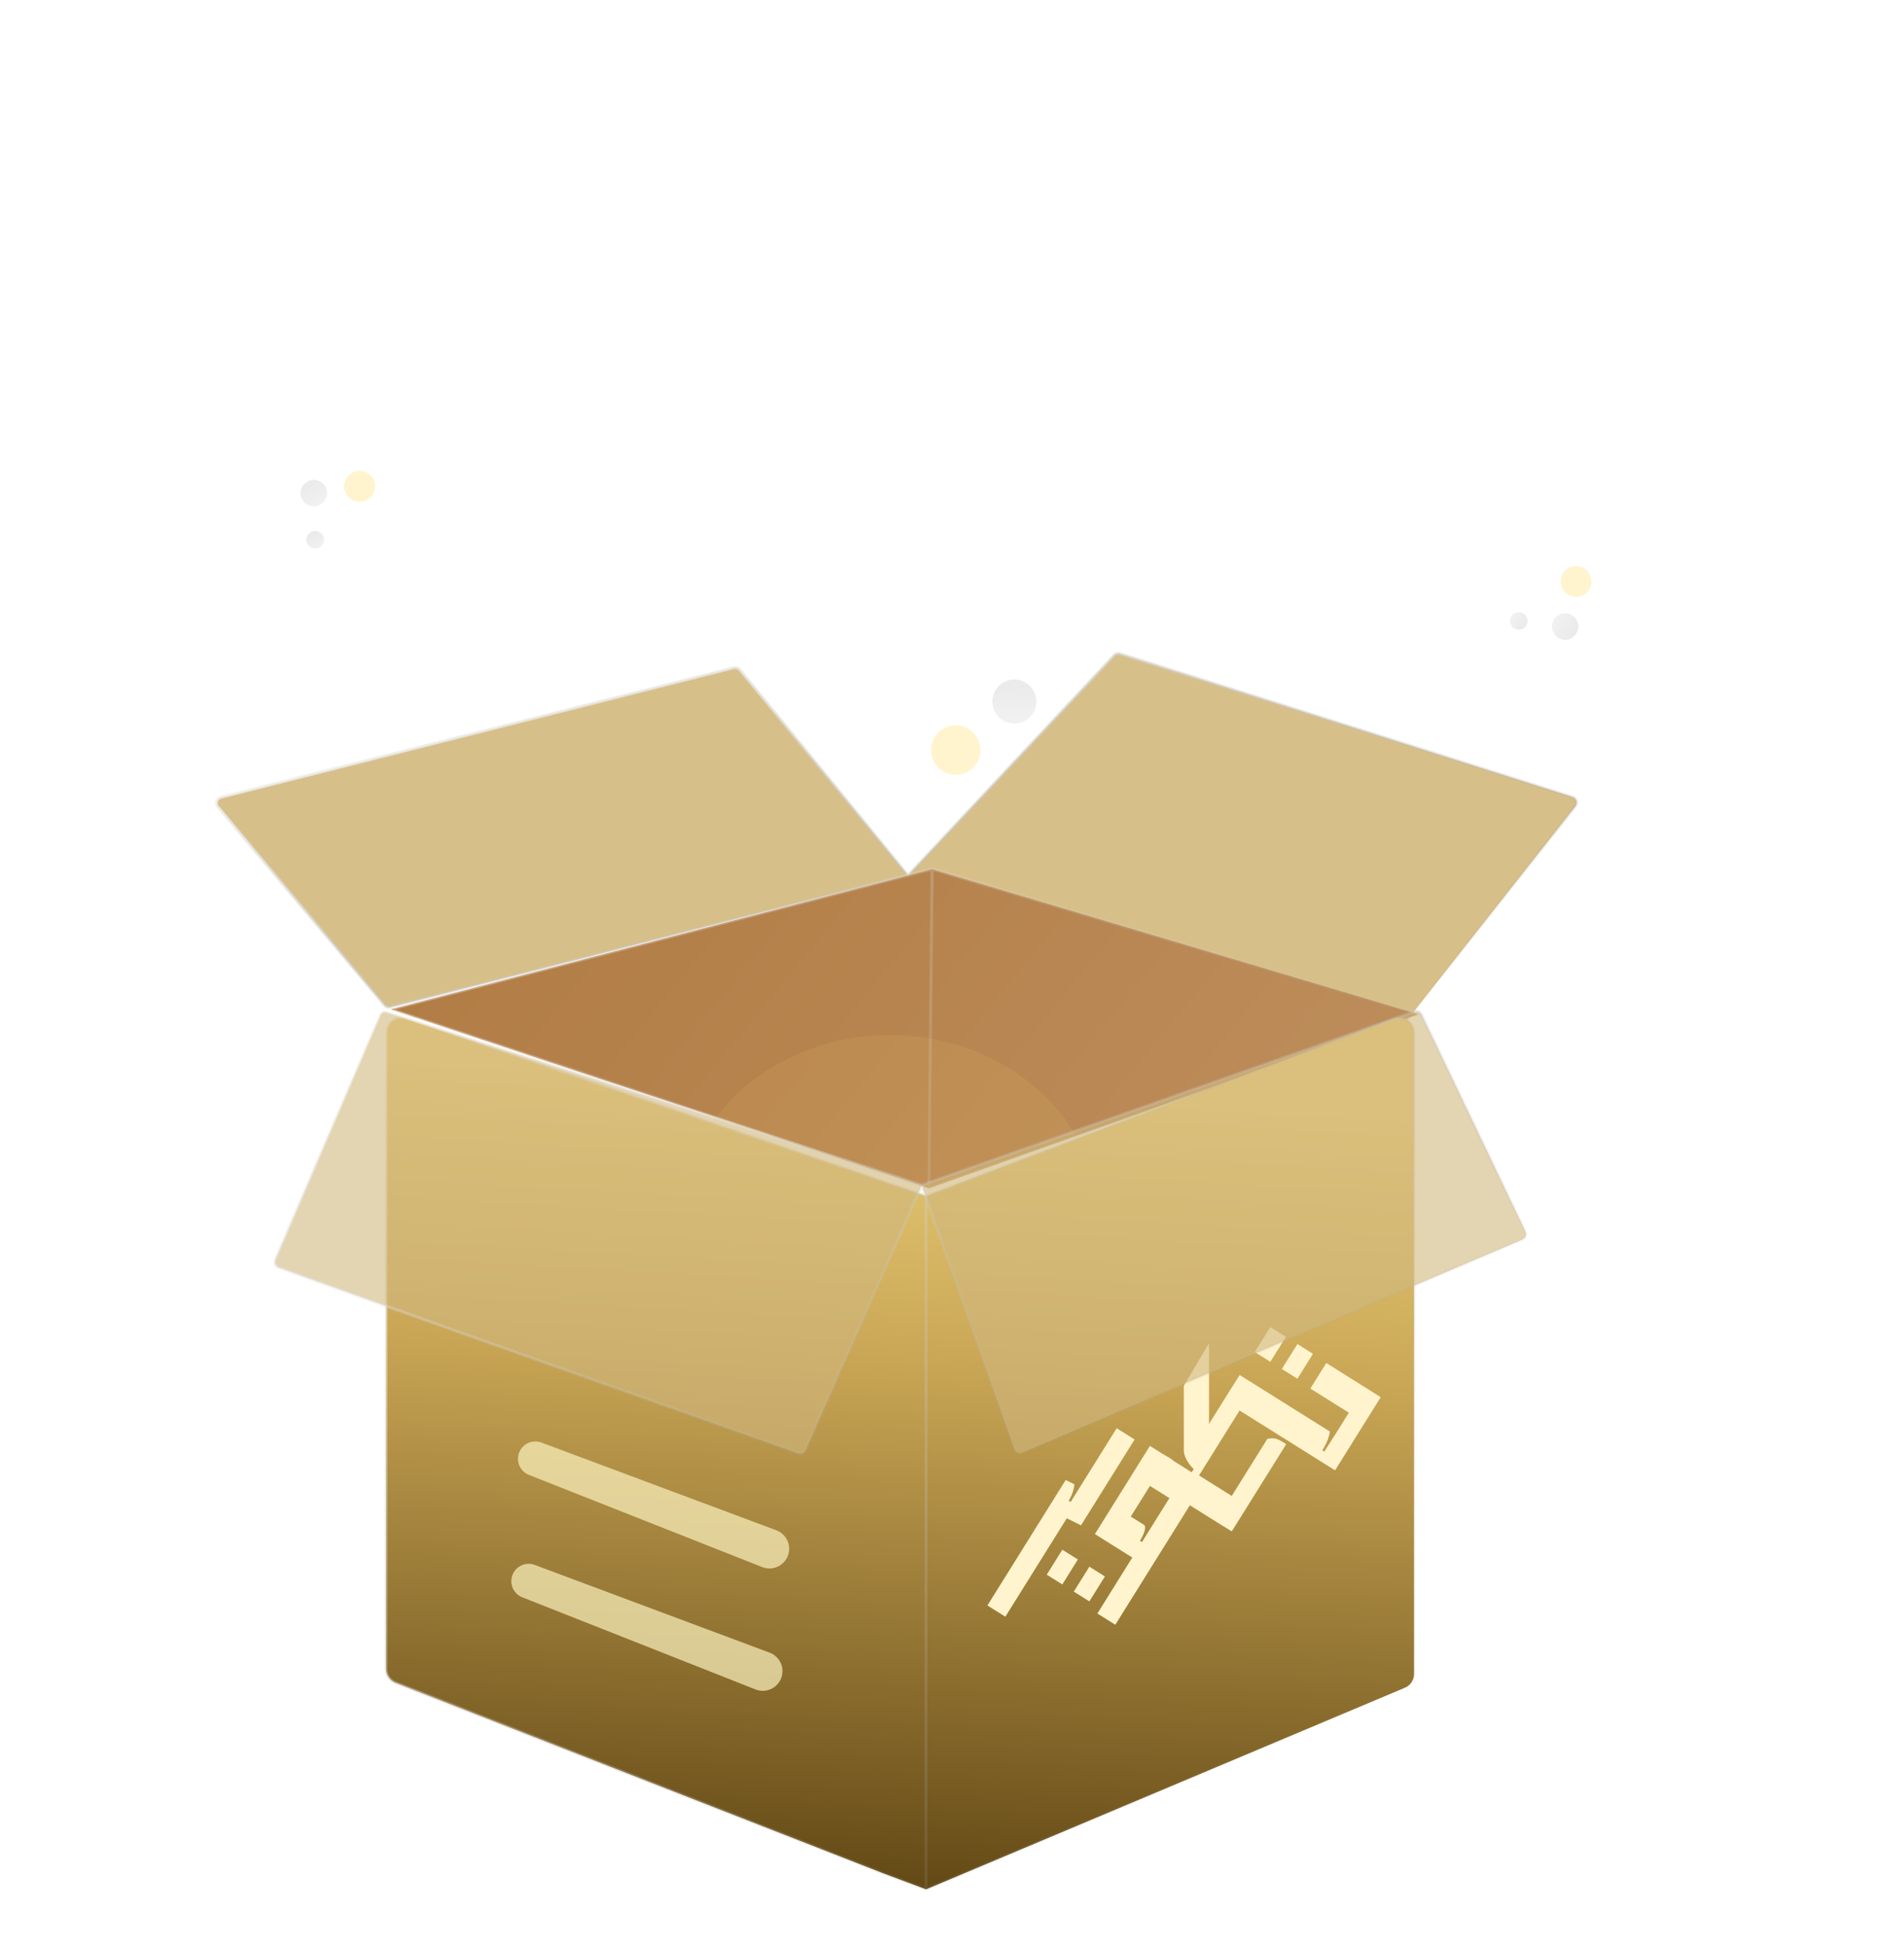 <svg width="775" height="792" viewBox="0 0 775 792" fill="none" xmlns="http://www.w3.org/2000/svg">
<path d="M156.486 409.099L88.629 328.404C87.468 327.024 88.152 324.904 89.901 324.463L298.679 271.798C299.598 271.566 300.567 271.887 301.167 272.62L369.611 356.274L453.415 266.757C454.058 266.07 455.038 265.813 455.935 266.097L640.095 324.352C641.724 324.867 642.334 326.851 641.278 328.193L573.131 414.758C572.513 415.543 571.478 415.873 570.52 415.59L369.611 356.274L158.959 409.895C158.05 410.126 157.089 409.817 156.486 409.099Z" fill="#D7BF89"/>
<path d="M369.611 356.274L301.167 272.62C300.567 271.887 299.598 271.566 298.679 271.798L89.901 324.463C88.152 324.904 87.468 327.024 88.629 328.404L156.486 409.099C157.089 409.817 158.05 410.126 158.959 409.895L369.611 356.274ZM369.611 356.274L453.415 266.757C454.058 266.07 455.038 265.813 455.935 266.097L640.095 324.352C641.724 324.867 642.334 326.851 641.278 328.193L573.131 414.758C572.513 415.543 571.478 415.873 570.52 415.59L369.611 356.274Z" stroke="url(#paint0_linear_22_3107)" stroke-width="1.213"/>
<path d="M379.393 353.742L577.296 412.839L378.098 483.654L159.031 410.801L379.393 353.742Z" fill="url(#paint1_linear_22_3107)"/>
<path d="M379.393 353.742L577.296 412.839L378.098 483.654M379.393 353.742L159.031 410.801L378.098 483.654M379.393 353.742L378.098 483.654" stroke="url(#paint2_linear_22_3107)" stroke-width="1.213"/>
<g style="mix-blend-mode:screen" filter="url(#filter0_d_22_3107)">
<ellipse cx="362.212" cy="491.81" rx="85.079" ry="75.4" fill="#FFE870" fill-opacity="0.09"/>
</g>
<path d="M157.086 679.263V420.056C157.086 415.867 161.207 412.922 165.171 414.278L376.939 486.725L567.307 414.643C571.303 413.13 575.578 416.083 575.578 420.355V681.308C575.578 683.765 574.105 685.983 571.84 686.937L392.367 762.505L376.939 769.001L359.582 762.505L160.972 684.952C158.629 684.037 157.086 681.779 157.086 679.263Z" fill="url(#paint3_linear_22_3107)"/>
<path d="M376.939 769.001V486.725M376.939 769.001L359.582 762.505L160.972 684.952C158.629 684.037 157.086 681.779 157.086 679.263V420.056C157.086 415.867 161.207 412.922 165.171 414.278L376.939 486.725M376.939 769.001L392.367 762.505L571.84 686.937C574.105 685.983 575.578 683.765 575.578 681.308V420.355C575.578 416.083 571.303 413.13 567.307 414.643L376.939 486.725" stroke="url(#paint4_linear_22_3107)" stroke-width="1.213"/>
<g filter="url(#filter1_i_22_3107)">
<path d="M528.096 542.163L521.757 552.311L528.089 556.288L534.428 546.139L528.096 542.163Z" fill="#FFF4CD"/>
<path d="M517.082 535.264L510.743 545.413L517.075 549.389L523.413 539.24L517.082 535.264Z" fill="#FFF4CD"/>
<path d="M443.413 632.78L437.082 642.924L443.413 646.893L449.744 636.749L443.413 632.78Z" fill="#FFF4CD"/>
<path d="M432.399 625.878L426.064 636.029L432.399 640L438.734 629.849L432.399 625.878Z" fill="#FFF4CD"/>
<path d="M561.814 563.686L561.751 563.647L559.038 561.94C558.958 561.864 558.871 561.797 558.774 561.743L539.858 549.879L533.371 560.279L549.029 570.095L548.226 571.394L543.42 579.089L543.397 579.075L539.049 585.92C539.049 585.92 539.037 585.932 539.037 585.938L538.234 585.409C539.307 583.722 540.133 582.028 540.678 580.382C541.079 579.189 541.251 578.286 541.32 577.78L507.801 556.769C507.766 556.741 507.726 556.728 507.692 556.707L507.629 556.673L504.767 554.886C504.698 554.836 504.612 554.865 504.572 554.885C504.526 554.907 504.445 554.959 504.377 555.076L501.681 559.383C501.555 559.559 501.428 559.742 501.314 559.932L492.114 574.667V541.847L481.87 559.117C481.87 561.38 481.87 578.334 481.87 585.462C481.961 589.445 485.867 593.044 485.908 593.075L485.053 594.349L477.729 589.751C476.885 588.922 475.784 588.315 474.723 587.727C474.218 587.449 473.725 587.171 473.26 586.88L468.058 583.619L445.666 619.505L460.889 629.053L446.675 651.833L453.971 656.413L484.319 607.78L498.113 616.421C498.228 616.499 498.348 616.562 498.475 616.615L498.526 616.635L501.17 618.292C501.279 618.361 501.451 618.277 501.56 618.102L504.48 613.437C504.52 613.379 504.56 613.321 504.595 613.26L523.54 582.91L523.385 582.813L521.463 581.615L521.469 581.612L521.314 581.509L521.28 581.564C519.049 580.102 516.812 580.502 515.837 580.792L515.762 580.886C515.63 581.04 515.573 581.17 515.573 581.17L515.527 581.308L515.469 581.387L501.36 603.989L488.047 595.644L488.93 594.248L504.56 569.191L505.369 569.711L519.806 578.761L522.071 580.238L522.106 580.183L524.853 581.912L524.847 581.914L543.224 593.447C543.333 593.515 543.506 593.431 543.615 593.257L546.97 587.88L547.016 587.749L547.119 587.635L561.802 564.114C561.906 563.949 561.911 563.754 561.814 563.686ZM464.829 622.752L464.003 622.26C465.018 620.582 465.672 619.151 465.942 618.016C466.114 617.312 466.137 616.731 466.011 616.294C465.936 616.037 465.821 615.888 465.752 615.826L465.689 615.773L460.269 612.382L461.152 610.98L468.064 599.893L475.996 604.858L464.829 622.752Z" fill="#FFF4CD"/>
<path d="M461.829 581L440.011 615.953L434.218 613.07L409.216 653.137L401.914 648.56L433.782 597.492L437.303 599.239C437.269 599.755 437.2 600.594 436.879 601.729C436.5 603.064 435.864 604.474 434.986 605.925L435.806 606.42L454.528 576.429L461.829 581Z" fill="#FFF4CD"/>
</g>
<path d="M111.993 512.696L154.457 412.998C154.953 411.834 156.255 411.241 157.459 411.631L375.186 482.297L575.614 411.67C576.79 411.256 578.09 411.794 578.629 412.919L620.935 501.208C621.536 502.463 620.969 503.966 619.689 504.512L416.156 591.202C414.857 591.755 413.36 591.095 412.893 589.763L375.186 482.297L327.887 590.138C327.372 591.313 326.036 591.889 324.828 591.458L113.419 515.954C112.094 515.481 111.442 513.99 111.993 512.696Z" fill="#D1B87F" fill-opacity="0.6"/>
<path d="M375.186 482.297L327.887 590.138C327.372 591.313 326.036 591.889 324.828 591.458L113.419 515.954C112.094 515.481 111.442 513.99 111.993 512.696L154.457 412.998C154.953 411.834 156.255 411.241 157.459 411.631L375.186 482.297ZM375.186 482.297L575.614 411.67C576.79 411.256 578.09 411.794 578.629 412.919L620.935 501.208C621.536 502.463 620.969 503.966 619.689 504.512L416.156 591.202C414.857 591.755 413.36 591.095 412.893 589.763L375.186 482.297Z" stroke="url(#paint5_linear_22_3107)" stroke-width="1.213"/>
<g filter="url(#filter2_b_22_3107)">
<path d="M313.278 672.66C316.414 673.831 318.492 676.826 318.492 680.173V680.173C318.492 685.832 312.789 689.711 307.526 687.631L212.589 650.124C209.212 648.79 207.398 645.112 208.395 641.62V641.62C209.527 637.66 213.794 635.506 217.652 636.947L313.278 672.66Z" fill="#FBF2C0" fill-opacity="0.7"/>
</g>
<g filter="url(#filter3_b_22_3107)">
<path d="M316.005 622.855C319.14 624.026 321.219 627.021 321.219 630.368V630.368C321.219 636.027 315.516 639.906 310.252 637.827L215.315 600.32C211.938 598.986 210.124 595.307 211.122 591.815V591.815C212.253 587.855 216.521 585.701 220.379 587.142L316.005 622.855Z" fill="#FBF2C0" fill-opacity="0.7"/>
</g>
<ellipse cx="5.379" cy="5.379" rx="5.379" ry="5.379" transform="matrix(-0.143 -0.99 -0.99 0.143 643.172 259.562)" fill="url(#paint6_linear_22_3107)"/>
<ellipse cx="3.586" cy="3.586" rx="3.586" ry="3.586" transform="matrix(-0.143 -0.99 -0.99 0.143 622.273 255.771)" fill="url(#paint7_linear_22_3107)"/>
<g filter="url(#filter4_dd_22_3107)">
<circle cx="6.279" cy="6.279" r="6.279" transform="matrix(-0.521 -0.853 -0.853 0.521 650.141 238.749)" fill="#FFF4CD"/>
</g>
<ellipse cx="127.729" cy="200.708" rx="5.379" ry="5.379" transform="rotate(13.259 127.729 200.708)" fill="url(#paint8_linear_22_3107)"/>
<ellipse cx="128.324" cy="219.695" rx="3.586" ry="3.586" transform="rotate(13.259 128.324 219.695)" fill="url(#paint9_linear_22_3107)"/>
<g filter="url(#filter5_dd_22_3107)">
<circle cx="146.381" cy="197.903" r="6.279" transform="rotate(36.462 146.381 197.903)" fill="#FFF4CD"/>
</g>
<g filter="url(#filter6_dd_22_3107)">
<circle cx="389" cy="305.303" r="10.08" transform="rotate(30.591 389 305.303)" fill="#FFF4CD"/>
</g>
<circle cx="412.887" cy="285.531" r="8.96" transform="rotate(39.886 412.887 285.531)" fill="url(#paint10_linear_22_3107)"/>
<defs>
<filter id="filter0_d_22_3107" x="57.254" y="201.418" width="609.913" height="590.556" filterUnits="userSpaceOnUse" color-interpolation-filters="sRGB">
<feFlood flood-opacity="0" result="BackgroundImageFix"/>
<feColorMatrix in="SourceAlpha" type="matrix" values="0 0 0 0 0 0 0 0 0 0 0 0 0 0 0 0 0 0 127 0" result="hardAlpha"/>
<feMorphology radius="122.155" operator="dilate" in="SourceAlpha" result="effect1_dropShadow_22_3107"/>
<feOffset dy="4.886"/>
<feGaussianBlur stdDeviation="48.862"/>
<feColorMatrix type="matrix" values="0 0 0 0 1 0 0 0 0 0.91 0 0 0 0 0.438 0 0 0 0.98 0"/>
<feBlend mode="normal" in2="BackgroundImageFix" result="effect1_dropShadow_22_3107"/>
<feBlend mode="normal" in="SourceGraphic" in2="effect1_dropShadow_22_3107" result="shape"/>
</filter>
<filter id="filter1_i_22_3107" x="401.914" y="535.264" width="159.969" height="126.036" filterUnits="userSpaceOnUse" color-interpolation-filters="sRGB">
<feFlood flood-opacity="0" result="BackgroundImageFix"/>
<feBlend mode="normal" in="SourceGraphic" in2="BackgroundImageFix" result="shape"/>
<feColorMatrix in="SourceAlpha" type="matrix" values="0 0 0 0 0 0 0 0 0 0 0 0 0 0 0 0 0 0 127 0" result="hardAlpha"/>
<feOffset dy="4.886"/>
<feGaussianBlur stdDeviation="3.054"/>
<feComposite in2="hardAlpha" operator="arithmetic" k2="-1" k3="1"/>
<feColorMatrix type="matrix" values="0 0 0 0 0.78 0 0 0 0 0.643 0 0 0 0 0.325 0 0 0 0.35 0"/>
<feBlend mode="normal" in2="shape" result="effect1_innerShadow_22_3107"/>
</filter>
<filter id="filter2_b_22_3107" x="188.775" y="617.148" width="149.067" height="90.402" filterUnits="userSpaceOnUse" color-interpolation-filters="sRGB">
<feFlood flood-opacity="0" result="BackgroundImageFix"/>
<feGaussianBlur in="BackgroundImageFix" stdDeviation="9.675"/>
<feComposite in2="SourceAlpha" operator="in" result="effect1_backgroundBlur_22_3107"/>
<feBlend mode="normal" in="SourceGraphic" in2="effect1_backgroundBlur_22_3107" result="shape"/>
</filter>
<filter id="filter3_b_22_3107" x="191.502" y="567.343" width="149.067" height="90.402" filterUnits="userSpaceOnUse" color-interpolation-filters="sRGB">
<feFlood flood-opacity="0" result="BackgroundImageFix"/>
<feGaussianBlur in="BackgroundImageFix" stdDeviation="9.675"/>
<feComposite in2="SourceAlpha" operator="in" result="effect1_backgroundBlur_22_3107"/>
<feBlend mode="normal" in="SourceGraphic" in2="effect1_backgroundBlur_22_3107" result="shape"/>
</filter>
<filter id="filter4_dd_22_3107" x="627.315" y="222.474" width="28.385" height="28.381" filterUnits="userSpaceOnUse" color-interpolation-filters="sRGB">
<feFlood flood-opacity="0" result="BackgroundImageFix"/>
<feColorMatrix in="SourceAlpha" type="matrix" values="0 0 0 0 0 0 0 0 0 0 0 0 0 0 0 0 0 0 127 0" result="hardAlpha"/>
<feOffset/>
<feGaussianBlur stdDeviation="1.13"/>
<feColorMatrix type="matrix" values="0 0 0 0 1 0 0 0 0 0.957 0 0 0 0 0.804 0 0 0 1 0"/>
<feBlend mode="normal" in2="BackgroundImageFix" result="effect1_dropShadow_22_3107"/>
<feColorMatrix in="SourceAlpha" type="matrix" values="0 0 0 0 0 0 0 0 0 0 0 0 0 0 0 0 0 0 127 0" result="hardAlpha"/>
<feOffset/>
<feGaussianBlur stdDeviation="3.956"/>
<feColorMatrix type="matrix" values="0 0 0 0 1 0 0 0 0 0.957 0 0 0 0 0.804 0 0 0 1 0"/>
<feBlend mode="normal" in2="effect1_dropShadow_22_3107" result="effect2_dropShadow_22_3107"/>
<feBlend mode="normal" in="SourceGraphic" in2="effect2_dropShadow_22_3107" result="shape"/>
</filter>
<filter id="filter5_dd_22_3107" x="132.19" y="183.713" width="28.377" height="28.381" filterUnits="userSpaceOnUse" color-interpolation-filters="sRGB">
<feFlood flood-opacity="0" result="BackgroundImageFix"/>
<feColorMatrix in="SourceAlpha" type="matrix" values="0 0 0 0 0 0 0 0 0 0 0 0 0 0 0 0 0 0 127 0" result="hardAlpha"/>
<feOffset/>
<feGaussianBlur stdDeviation="1.13"/>
<feColorMatrix type="matrix" values="0 0 0 0 1 0 0 0 0 0.957 0 0 0 0 0.804 0 0 0 1 0"/>
<feBlend mode="normal" in2="BackgroundImageFix" result="effect1_dropShadow_22_3107"/>
<feColorMatrix in="SourceAlpha" type="matrix" values="0 0 0 0 0 0 0 0 0 0 0 0 0 0 0 0 0 0 127 0" result="hardAlpha"/>
<feOffset/>
<feGaussianBlur stdDeviation="3.956"/>
<feColorMatrix type="matrix" values="0 0 0 0 1 0 0 0 0 0.957 0 0 0 0 0.804 0 0 0 1 0"/>
<feBlend mode="normal" in2="effect1_dropShadow_22_3107" result="effect2_dropShadow_22_3107"/>
<feBlend mode="normal" in="SourceGraphic" in2="effect2_dropShadow_22_3107" result="shape"/>
</filter>
<filter id="filter6_dd_22_3107" x="368.207" y="284.506" width="41.587" height="41.594" filterUnits="userSpaceOnUse" color-interpolation-filters="sRGB">
<feFlood flood-opacity="0" result="BackgroundImageFix"/>
<feColorMatrix in="SourceAlpha" type="matrix" values="0 0 0 0 0 0 0 0 0 0 0 0 0 0 0 0 0 0 127 0" result="hardAlpha"/>
<feOffset/>
<feGaussianBlur stdDeviation="1.531"/>
<feColorMatrix type="matrix" values="0 0 0 0 1 0 0 0 0 0.957 0 0 0 0 0.804 0 0 0 1 0"/>
<feBlend mode="normal" in2="BackgroundImageFix" result="effect1_dropShadow_22_3107"/>
<feColorMatrix in="SourceAlpha" type="matrix" values="0 0 0 0 0 0 0 0 0 0 0 0 0 0 0 0 0 0 127 0" result="hardAlpha"/>
<feOffset/>
<feGaussianBlur stdDeviation="5.358"/>
<feColorMatrix type="matrix" values="0 0 0 0 1 0 0 0 0 0.957 0 0 0 0 0.804 0 0 0 1 0"/>
<feBlend mode="normal" in2="effect1_dropShadow_22_3107" result="effect2_dropShadow_22_3107"/>
<feBlend mode="normal" in="SourceGraphic" in2="effect2_dropShadow_22_3107" result="shape"/>
</filter>
<linearGradient id="paint0_linear_22_3107" x1="78.403" y1="279.178" x2="176.886" y2="556.497" gradientUnits="userSpaceOnUse">
<stop stop-color="white"/>
<stop offset="1" stop-color="#999999" stop-opacity="0"/>
</linearGradient>
<linearGradient id="paint1_linear_22_3107" x1="80.471" y1="268.887" x2="635.889" y2="724.021" gradientUnits="userSpaceOnUse">
<stop stop-color="#AD753B"/>
<stop offset="1" stop-color="#C4986A"/>
</linearGradient>
<linearGradient id="paint2_linear_22_3107" x1="159.541" y1="390.384" x2="568.39" y2="706.664" gradientUnits="userSpaceOnUse">
<stop stop-color="white" stop-opacity="0.33"/>
<stop offset="1" stop-color="#999999" stop-opacity="0"/>
</linearGradient>
<linearGradient id="paint3_linear_22_3107" x1="337.615" y1="340.116" x2="313.137" y2="769.511" gradientUnits="userSpaceOnUse">
<stop offset="0.236" stop-color="#E8CC77"/>
<stop offset="0.493" stop-color="#C9A655"/>
<stop offset="1" stop-color="#614714"/>
</linearGradient>
<linearGradient id="paint4_linear_22_3107" x1="157.086" y1="392.226" x2="565.935" y2="708.506" gradientUnits="userSpaceOnUse">
<stop stop-color="white" stop-opacity="0.62"/>
<stop offset="1" stop-color="#999999" stop-opacity="0"/>
</linearGradient>
<linearGradient id="paint5_linear_22_3107" x1="110.977" y1="427.265" x2="256.167" y2="735.15" gradientUnits="userSpaceOnUse">
<stop stop-color="white" stop-opacity="0.57"/>
<stop offset="1" stop-color="#999999" stop-opacity="0"/>
</linearGradient>
<linearGradient id="paint6_linear_22_3107" x1="5.379" y1="7.71909e-07" x2="39.914" y2="35.928" gradientUnits="userSpaceOnUse">
<stop stop-color="#CCCCCC" stop-opacity="0.4"/>
<stop offset="1" stop-color="white" stop-opacity="0"/>
</linearGradient>
<linearGradient id="paint7_linear_22_3107" x1="3.586" y1="5.14606e-07" x2="26.609" y2="23.952" gradientUnits="userSpaceOnUse">
<stop stop-color="#CCCCCC" stop-opacity="0.4"/>
<stop offset="1" stop-color="white" stop-opacity="0"/>
</linearGradient>
<linearGradient id="paint8_linear_22_3107" x1="127.729" y1="195.329" x2="162.263" y2="231.257" gradientUnits="userSpaceOnUse">
<stop stop-color="#CCCCCC" stop-opacity="0.4"/>
<stop offset="1" stop-color="white" stop-opacity="0"/>
</linearGradient>
<linearGradient id="paint9_linear_22_3107" x1="128.324" y1="216.109" x2="151.347" y2="240.061" gradientUnits="userSpaceOnUse">
<stop stop-color="#CCCCCC" stop-opacity="0.4"/>
<stop offset="1" stop-color="white" stop-opacity="0"/>
</linearGradient>
<linearGradient id="paint10_linear_22_3107" x1="412.887" y1="276.572" x2="470.407" y2="336.413" gradientUnits="userSpaceOnUse">
<stop stop-color="#CCCCCC" stop-opacity="0.4"/>
<stop offset="1" stop-color="white" stop-opacity="0"/>
</linearGradient>
</defs>
</svg>
